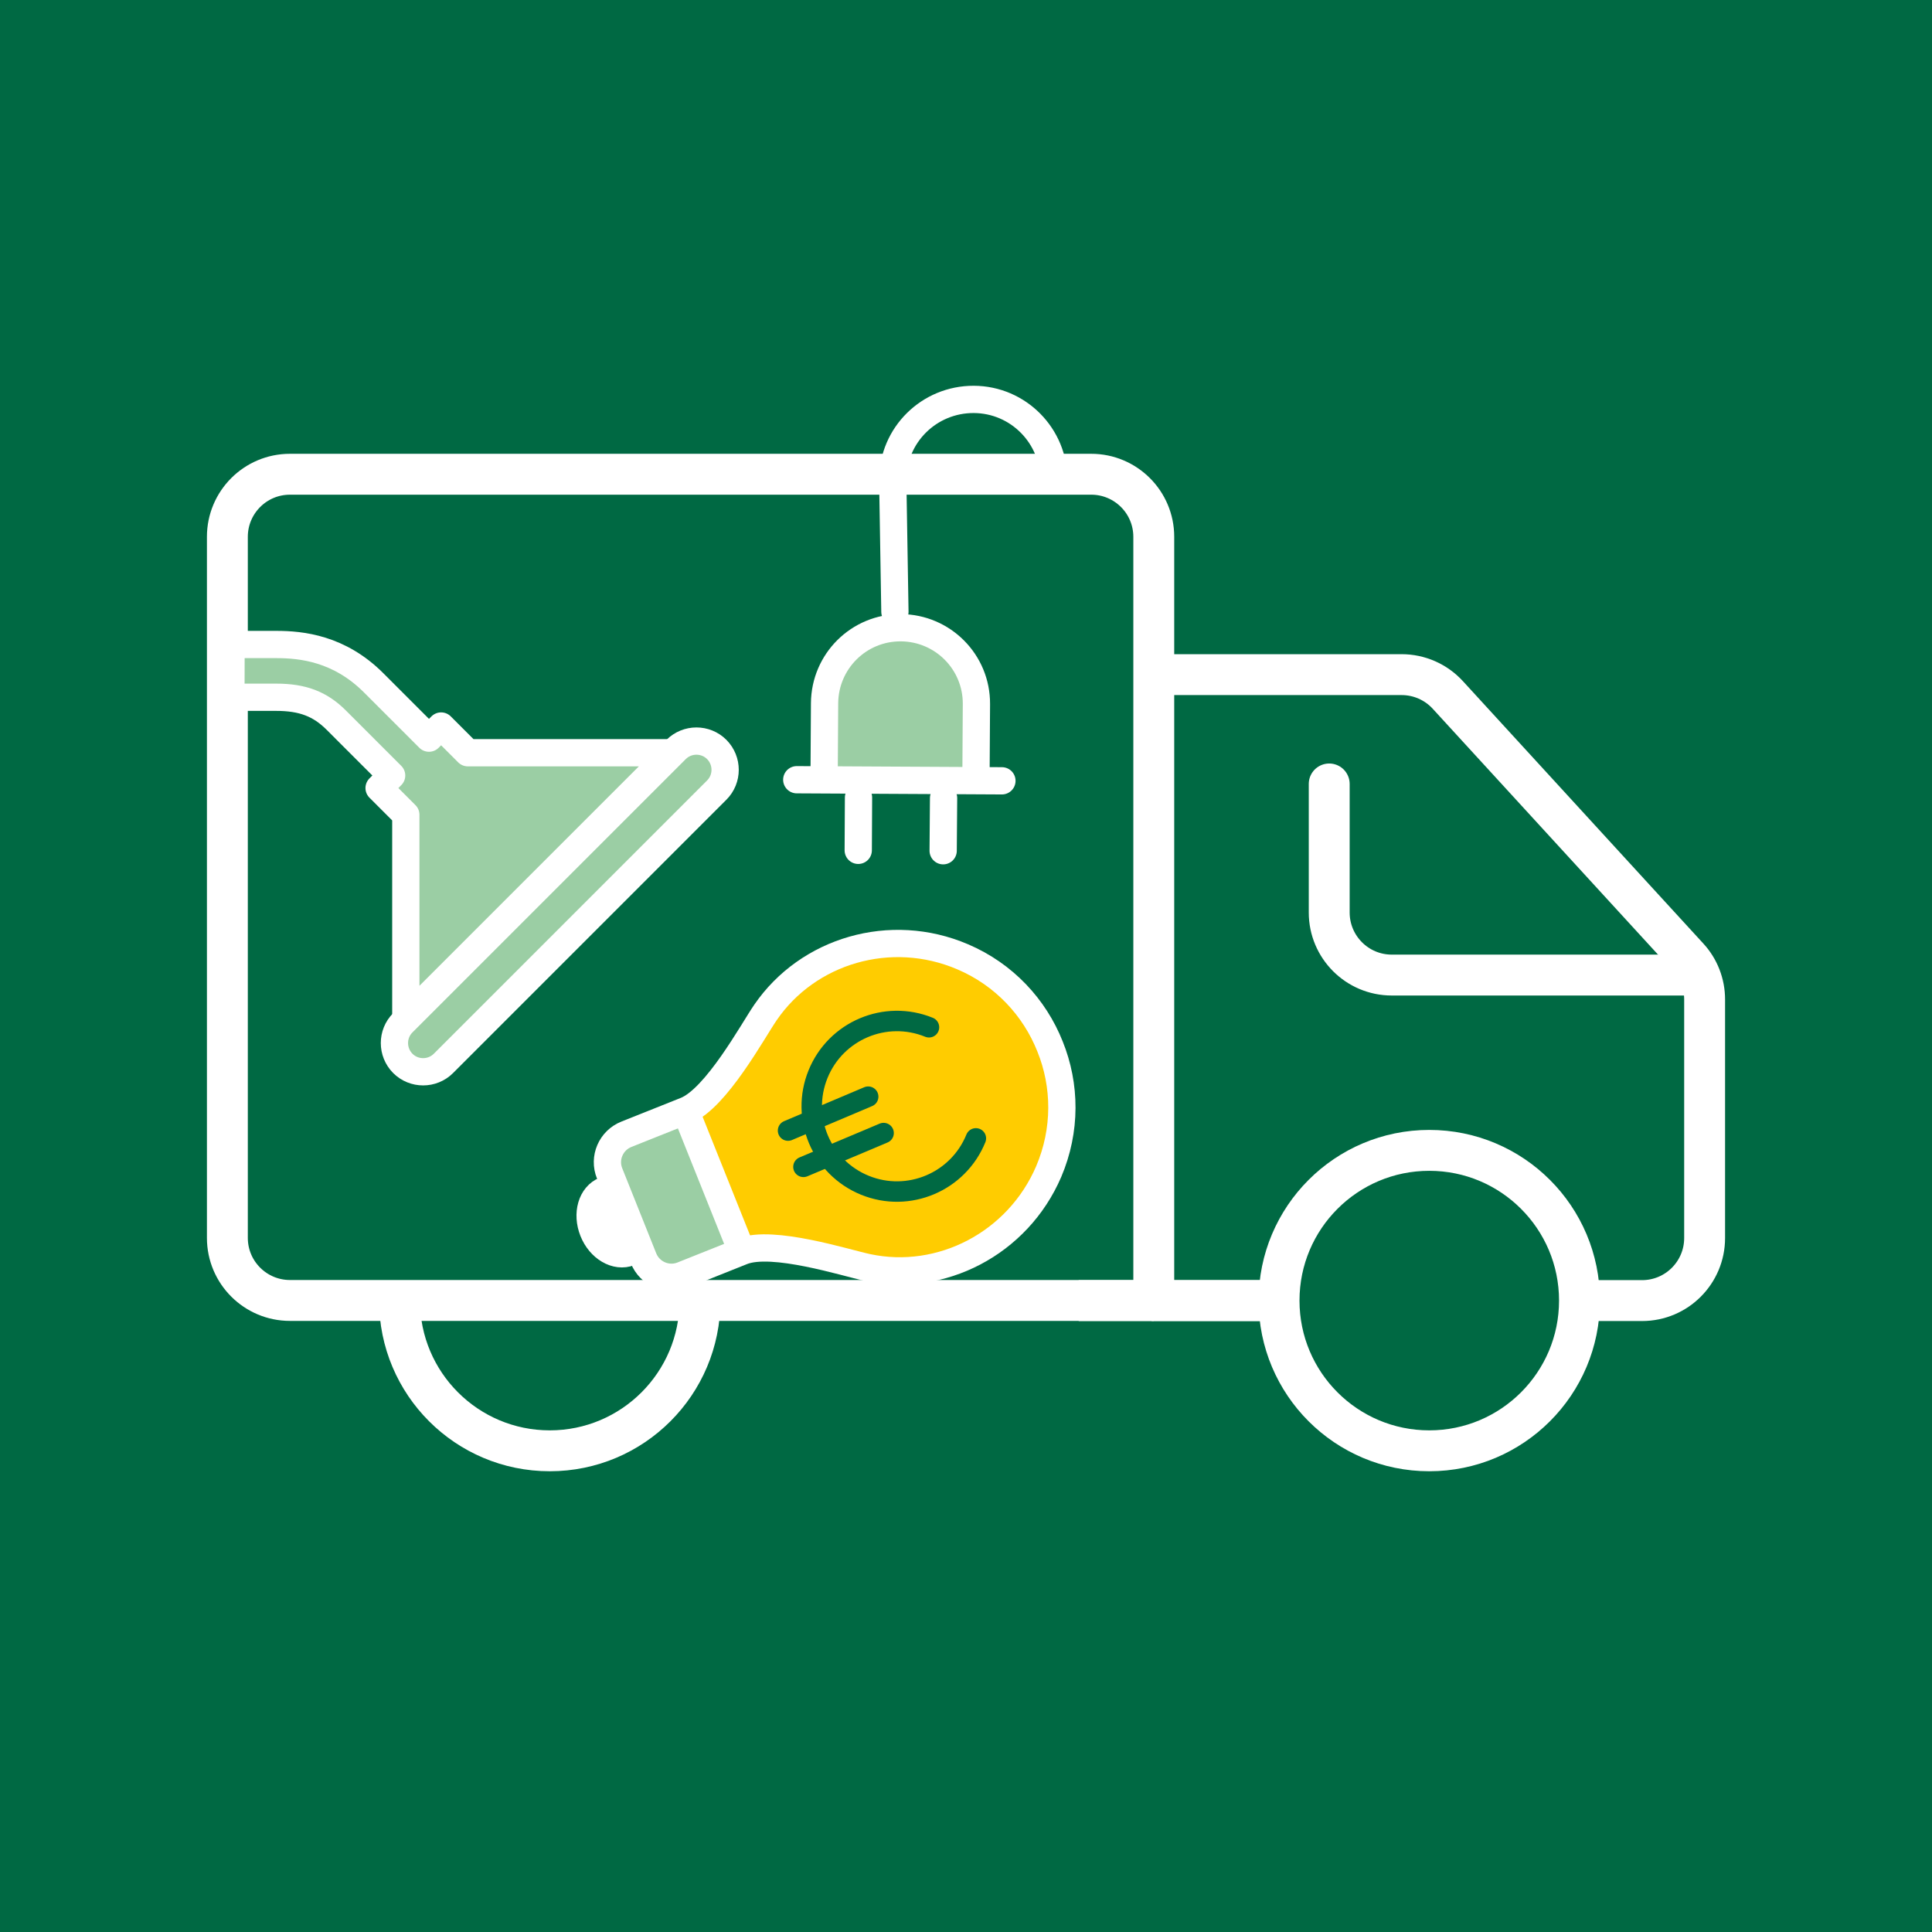 <?xml version="1.0" encoding="UTF-8"?>
<svg id="Layer_1" data-name="Layer 1" xmlns="http://www.w3.org/2000/svg" viewBox="0 0 141.73 141.73">
  <defs>
    <style>
      .cls-1, .cls-2, .cls-3, .cls-4, .cls-5, .cls-6, .cls-7, .cls-8 {
        stroke: #fff;
      }

      .cls-1, .cls-2, .cls-3, .cls-6, .cls-8 {
        stroke-miterlimit: 10;
      }

      .cls-1, .cls-2, .cls-5, .cls-6, .cls-9 {
        fill: none;
      }

      .cls-1, .cls-2, .cls-8 {
        stroke-width: 3px;
      }

      .cls-1, .cls-4, .cls-5, .cls-9 {
        stroke-linecap: round;
      }

      .cls-10, .cls-8 {
        fill: #006943;
      }

      .cls-11 {
        fill: #fc0;
      }

      .cls-12, .cls-4, .cls-7 {
        fill: #9bcea4;
      }

      .cls-3 {
        fill: #fff;
      }

      .cls-3, .cls-4, .cls-5, .cls-6, .cls-7 {
        stroke-width: 2px;
      }

      .cls-4, .cls-5, .cls-7, .cls-9 {
        stroke-linejoin: round;
      }

      .cls-9 {
        stroke: #006943;
        stroke-width: 1.5px;
      }
    </style>
  </defs>
  <rect class="cls-10" width="141.73" height="141.73"/>
  <g>
    <path class="cls-8" d="m84.48,95.41h35.98c2.54,0,4.59-2.06,4.59-4.59v-17.5c0-1.15-.43-2.26-1.21-3.1l-17.63-19.24c-.87-.95-2.1-1.49-3.39-1.49h-18.19"/>
    <path class="cls-1" d="m123.99,71.53h-21.89c-2.54,0-4.59-2.06-4.59-4.59v-9.43"/>
    <circle class="cls-8" cx="40.33" cy="95.41" r="11.02"/>
    <path class="cls-8" d="m84.64,95.41v-56.03c0-2.54-2.06-4.59-4.59-4.59H21.27c-2.54,0-4.59,2.06-4.59,4.59v51.43c0,2.54,2.06,4.59,4.59,4.59h63.37"/>
    <circle class="cls-8" cx="104.85" cy="95.41" r="11.02"/>
    <line class="cls-2" x1="79.13" y1="95.41" x2="93.83" y2="95.41"/>
    <g>
      <path class="cls-3" d="m46.19,91.87c-.98.39-2.18-.31-2.68-1.57s-.12-2.59.86-2.98"/>
      <path class="cls-11" d="m50.3,81.48l4.13,10.33c2.23-.89,7.63.84,9.2,1.18,5.4,1.15,11.03-1.75,13.3-7.03,1.3-3.05,1.25-6.34.1-9.18-1.13-2.85-3.36-5.28-6.41-6.58-5.28-2.26-11.35-.47-14.47,4.09-.91,1.32-3.62,6.31-5.85,7.2Z"/>
      <path class="cls-11" d="m50.3,81.48l4.13,10.33c2.23-.89,7.63.84,9.2,1.18,5.4,1.15,11.03-1.75,13.3-7.03,1.3-3.05,1.25-6.34.1-9.18-1.13-2.85-3.36-5.28-6.41-6.58-5.28-2.26-11.35-.47-14.47,4.09-.91,1.32-3.62,6.31-5.85,7.2Z"/>
      <polygon class="cls-12" points="50.31 81.47 45.57 83.31 44.65 85.3 47.59 92.83 49.27 93.57 54.44 91.8 50.31 81.47"/>
      <path class="cls-6" d="m54.44,91.8c2.23-.89,7.62.85,9.19,1.18,5.4,1.15,11.03-1.75,13.3-7.03,1.3-3.05,1.25-6.34.1-9.18-1.13-2.85-3.36-5.28-6.41-6.58-5.28-2.26-11.35-.47-14.47,4.09-.91,1.32-3.61,6.3-5.84,7.19l-4.36,1.74c-1.13.45-1.69,1.74-1.23,2.87l2.49,6.23c.45,1.13,1.74,1.69,2.87,1.23l4.36-1.74Z"/>
      <line class="cls-6" x1="50.34" y1="81.61" x2="54.37" y2="91.68"/>
    </g>
    <g>
      <path class="cls-5" d="m77.31,35.24c.02-3.26-2.61-5.93-5.88-5.94s-5.93,2.61-5.94,5.88l.16,9.7"/>
      <path class="cls-7" d="m71.6,56.55l.03-4.9c.02-3.08-2.46-5.58-5.54-5.6s-5.58,2.46-5.6,5.54l-.03,4.9"/>
      <line class="cls-5" x1="58.45" y1="57.2" x2="73.5" y2="57.28"/>
      <g>
        <line class="cls-5" x1="69.22" y1="58.55" x2="69.19" y2="62.41"/>
        <line class="cls-5" x1="62.98" y1="58.51" x2="62.96" y2="62.38"/>
      </g>
    </g>
    <g>
      <path class="cls-4" d="m29.55,78.01c.82.82,2.16.82,2.98,0l20.05-20.05c.82-.82.82-2.15,0-2.98h0c-.82-.82-2.16-.82-2.98,0l-20.05,20.05c-.82.82-.82,2.15,0,2.98h0Z"/>
      <path class="cls-4" d="m17.95,47.28h2.32c1.86,0,4.62.29,7.14,2.81l4.06,4.06.89-.89,1.96,1.96h14.96s-19.51,19.51-19.51,19.51v-14.96s-1.96-1.96-1.96-1.96l.92-.92-4.06-4.06c-1.19-1.19-2.47-1.68-4.41-1.68h-2.32"/>
    </g>
    <g>
      <path class="cls-9" d="m71.59,83.51c-1.3,3.2-4.95,4.74-8.14,3.44-3.2-1.3-4.74-4.95-3.44-8.15,1.3-3.2,4.95-4.74,8.14-3.44"/>
      <line class="cls-9" x1="57.81" y1="82.94" x2="63.69" y2="80.45"/>
      <line class="cls-9" x1="58.94" y1="85.6" x2="64.82" y2="83.12"/>
    </g>
  </g>
</svg>